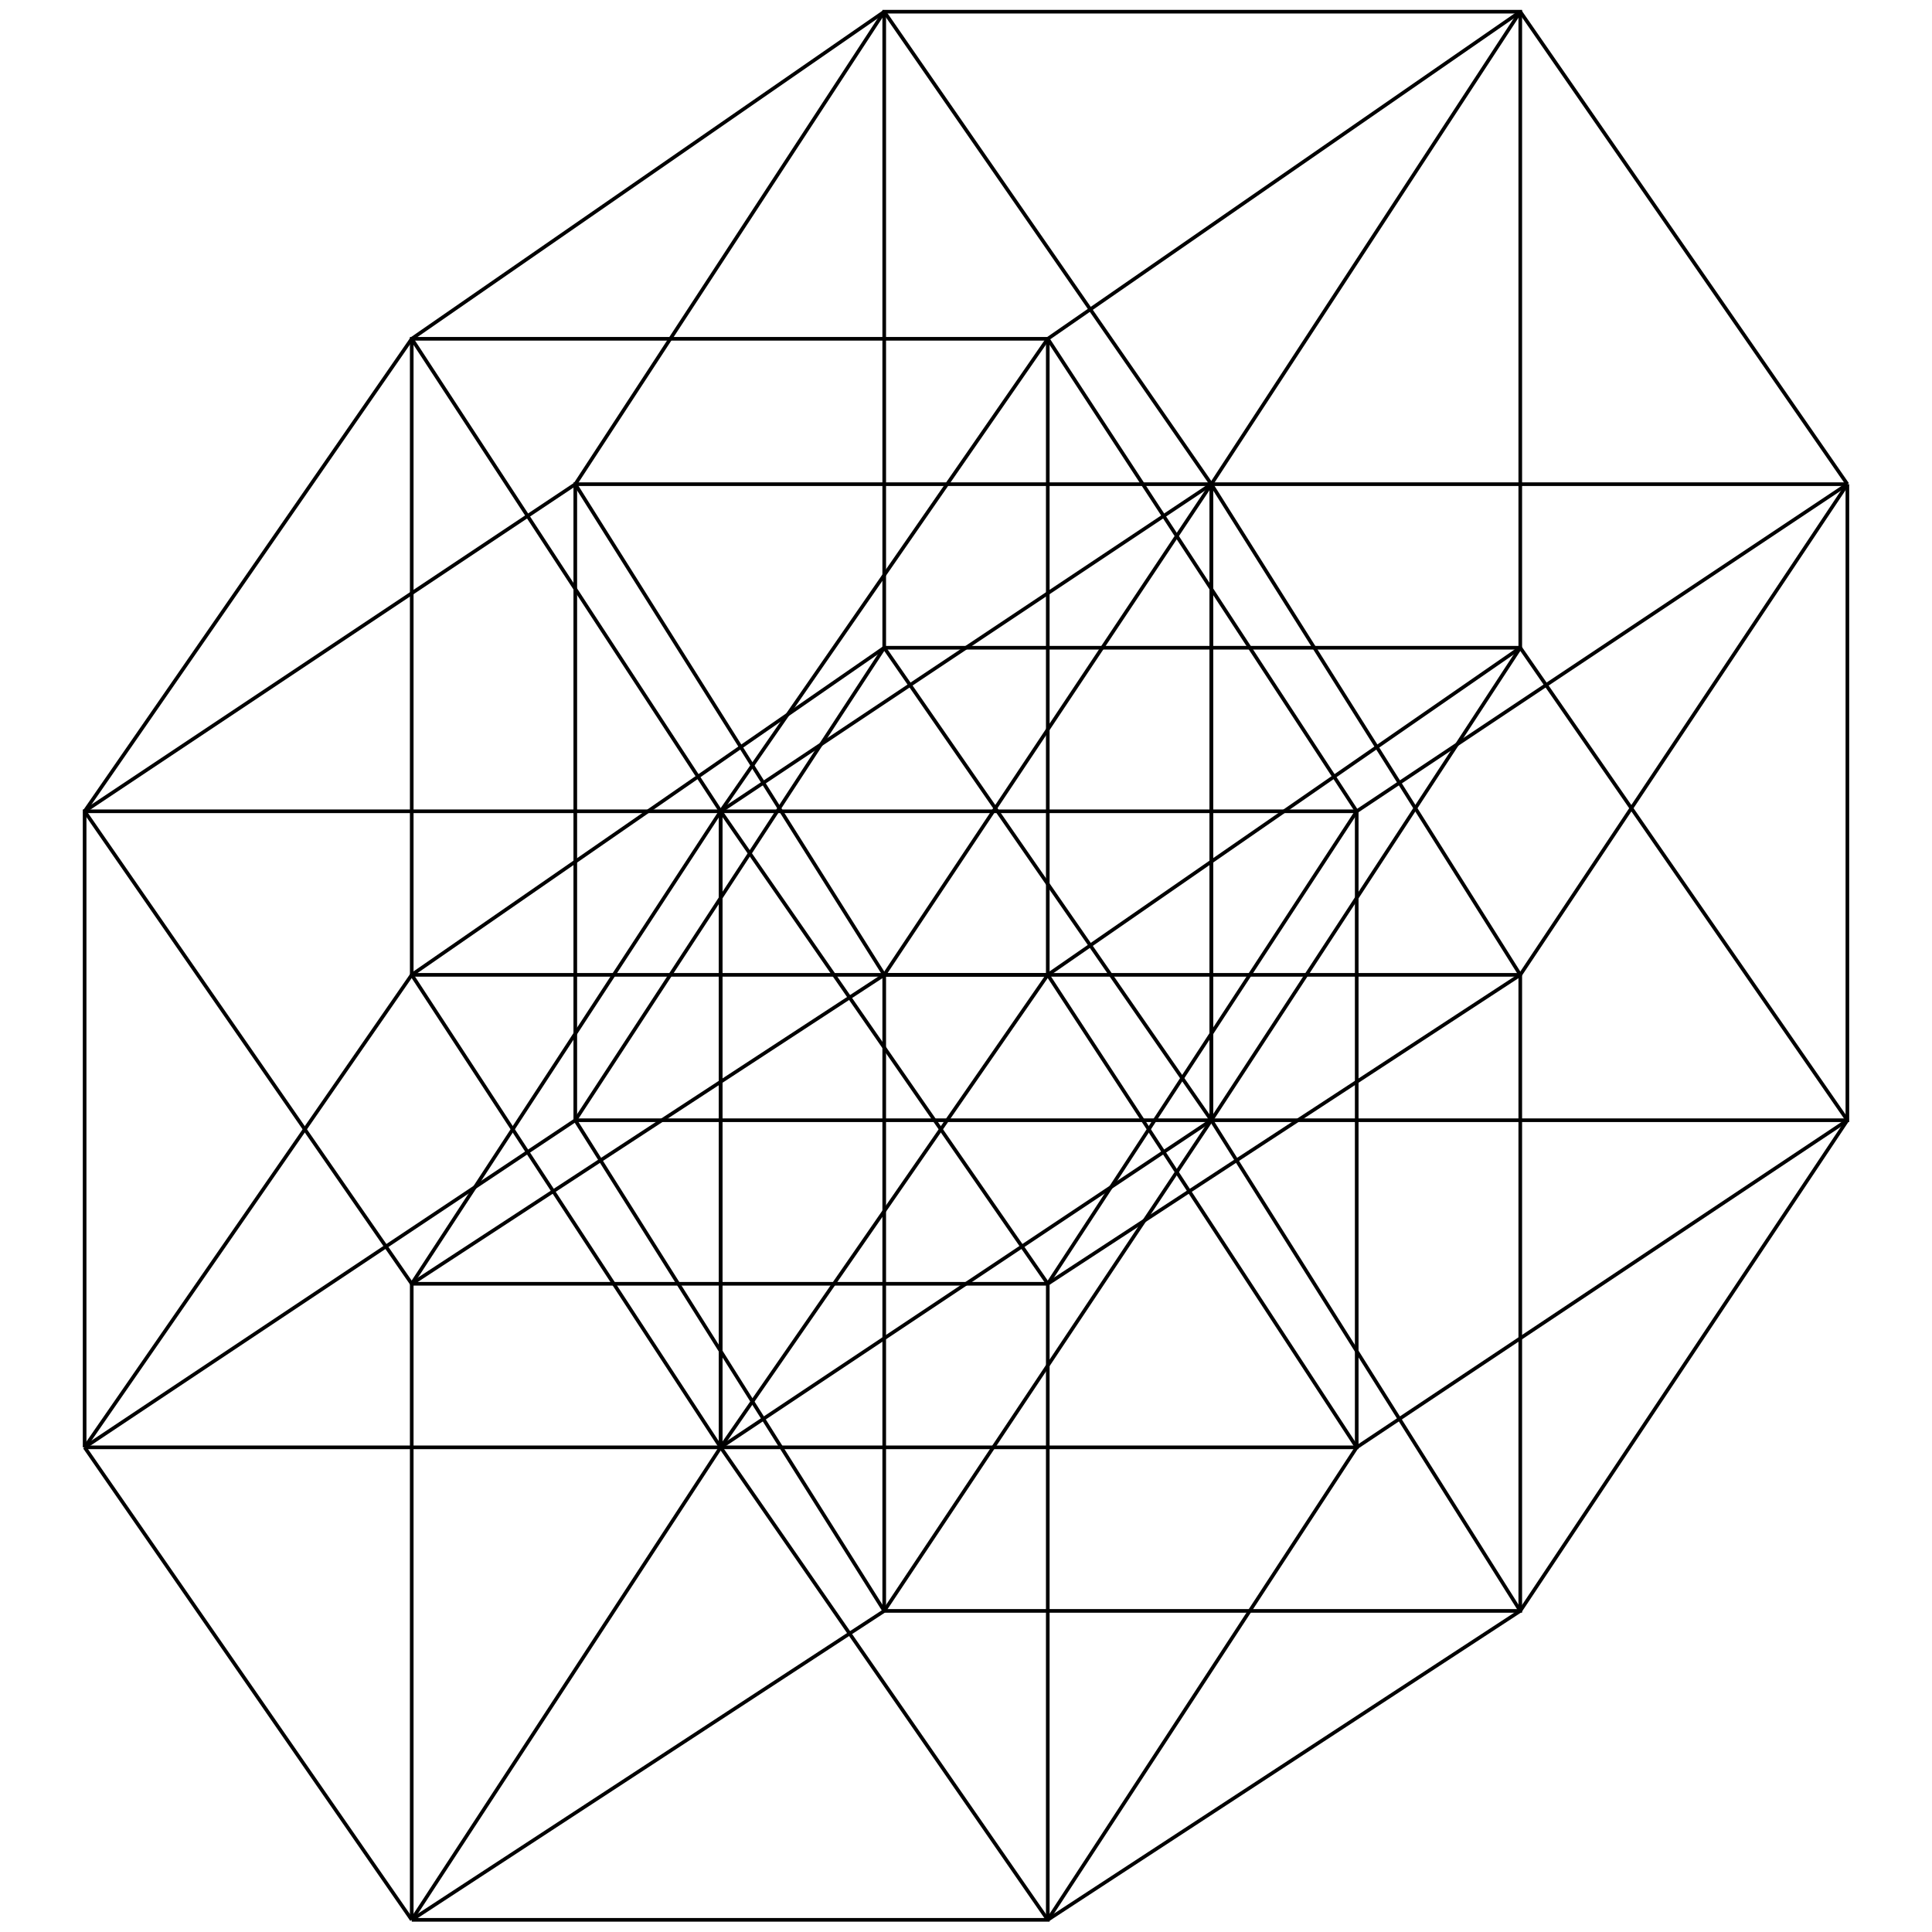 <?xml version="1.0" encoding="UTF-8" standalone="no"?>
<!-- Creator: fig2dev Version 3.2 Patchlevel 4 -->
<!-- CreationDate: Thu Feb  8 00:37:23 2007 -->
<svg
   xmlns:dc="http://purl.org/dc/elements/1.1/"
   xmlns:cc="http://web.resource.org/cc/"
   xmlns:rdf="http://www.w3.org/1999/02/22-rdf-syntax-ns#"
   xmlns:svg="http://www.w3.org/2000/svg"
   xmlns="http://www.w3.org/2000/svg"
   xmlns:sodipodi="http://inkscape.sourceforge.net/DTD/sodipodi-0.dtd"
   xmlns:inkscape="http://www.inkscape.org/namespaces/inkscape"
   width="560"
   height="560"
   id="svg2"
   sodipodi:version="0.32"
   inkscape:version="0.43"
   sodipodi:docname="2d_of_5d_3.svg"
   sodipodi:docbase="/home/Peter/Desktop/SVG"
   version="1.0">
  <defs
     id="defs379" />
  <sodipodi:namedview
     inkscape:window-height="538"
     inkscape:window-width="713"
     inkscape:pageshadow="2"
     inkscape:pageopacity="0.0"
     borderopacity="1.0"
     bordercolor="#666666"
     pagecolor="#ffffff"
     id="base"
     inkscape:zoom="0.48888889"
     inkscape:cx="495"
     inkscape:cy="382.5"
     inkscape:window-x="0"
     inkscape:window-y="0"
     inkscape:current-layer="svg2" />
  <g
     style="fill:none;stroke:#000000;stroke-width:0.025in"
     id="g4"
     transform="matrix(7.02332e-2,0,0,7.02332e-2,24.527,3.387)">
    <defs
       id="defs6">
      <pattern
         id="tile1"
         x="0"
         y="0"
         width="200"
         height="200"
         patternUnits="userSpaceOnUse">
        <path
           d="M 0 -100 200 16"
           id="path9" />
        <path
           d="M 0 -60 200 56"
           id="path11" />
        <path
           d="M 0 -20 200 96"
           id="path13" />
        <path
           d="M 0 20 200 136"
           id="path15" />
        <path
           d="M 0 60 200 176"
           id="path17" />
        <path
           d="M 0 100 200 216"
           id="path19" />
        <path
           d="M 0 140 200 256"
           id="path21" />
        <path
           d="M 0 180 200 296"
           id="path23" />
      </pattern>
      <pattern
         id="tile2"
         x="0"
         y="0"
         width="200"
         height="200"
         patternUnits="userSpaceOnUse">
        <path
           d="M 200 -100 0 16"
           id="path26" />
        <path
           d="M 200 -60 0 56"
           id="path28" />
        <path
           d="M 200 -20 0 96"
           id="path30" />
        <path
           d="M 200 20 0 136"
           id="path32" />
        <path
           d="M 200 60 0 176"
           id="path34" />
        <path
           d="M 200 100 0 216"
           id="path36" />
        <path
           d="M 200 140 0 256"
           id="path38" />
        <path
           d="M 200 180 0 296"
           id="path40" />
      </pattern>
      <pattern
         id="tile3"
         x="0"
         y="0"
         width="200"
         height="200"
         patternUnits="userSpaceOnUse">
        <path
           d="M 0 -100 200 16"
           id="path43" />
        <path
           d="M 200 -100 0 16"
           id="path45" />
        <path
           d="M 0 -60 200 56"
           id="path47" />
        <path
           d="M 200 -60 0 56"
           id="path49" />
        <path
           d="M 0 -20 200 96"
           id="path51" />
        <path
           d="M 200 -20 0 96"
           id="path53" />
        <path
           d="M 0 20 200 136"
           id="path55" />
        <path
           d="M 200 20 0 136"
           id="path57" />
        <path
           d="M 0 60 200 176"
           id="path59" />
        <path
           d="M 200 60 0 176"
           id="path61" />
        <path
           d="M 0 100 200 216"
           id="path63" />
        <path
           d="M 200 100 0 216"
           id="path65" />
        <path
           d="M 0 140 200 256"
           id="path67" />
        <path
           d="M 200 140 0 256"
           id="path69" />
        <path
           d="M 0 180 200 296"
           id="path71" />
        <path
           d="M 200 180 0 296"
           id="path73" />
      </pattern>
      <pattern
         id="tile4"
         x="0"
         y="0"
         width="200"
         height="200"
         patternUnits="userSpaceOnUse">
        <path
           d="M 100 0 200 100"
           id="path76" />
        <path
           d="M 0 0 200 200"
           id="path78" />
        <path
           d="M 0 100 100 200"
           id="path80" />
      </pattern>
      <pattern
         id="tile5"
         x="0"
         y="0"
         width="200"
         height="200"
         patternUnits="userSpaceOnUse">
        <path
           d="M 100 0 0 100"
           id="path83" />
        <path
           d="M 200 0 0 200"
           id="path85" />
        <path
           d="M 200 100 100 200"
           id="path87" />
      </pattern>
      <pattern
         id="tile6"
         x="0"
         y="0"
         width="200"
         height="200"
         patternUnits="userSpaceOnUse">
        <path
           d="M 100 0 200 100"
           id="path90" />
        <path
           d="M 0 0 200 200"
           id="path92" />
        <path
           d="M 0 100 100 200"
           id="path94" />
        <path
           d="M 100 0 0 100"
           id="path96" />
        <path
           d="M 200 0 0 200"
           id="path98" />
        <path
           d="M 200 100 100 200"
           id="path100" />
      </pattern>
      <pattern
         id="tile7"
         x="0"
         y="0"
         width="200"
         height="200"
         patternUnits="userSpaceOnUse">
        <path
           d="M 0 0 0 50"
           id="path103" />
        <path
           d="M 0 50 200 50"
           id="path105" />
        <path
           d="M 100 50 100 150"
           id="path107" />
        <path
           d="M 0 150 200 150"
           id="path109" />
        <path
           d="M 0 150 0 200"
           id="path111" />
      </pattern>
      <pattern
         id="tile8"
         x="0"
         y="0"
         width="200"
         height="200"
         patternUnits="userSpaceOnUse">
        <path
           d="M 0 0 50 0"
           id="path114" />
        <path
           d="M 50 0 50 200"
           id="path116" />
        <path
           d="M 50 100 150 100"
           id="path118" />
        <path
           d="M 150 0 150 200"
           id="path120" />
        <path
           d="M 150 0 200 0"
           id="path122" />
      </pattern>
      <pattern
         id="tile9"
         x="0"
         y="0"
         width="200"
         height="200"
         patternUnits="userSpaceOnUse">
        <path
           d="M 0 50 200 50"
           id="path125" />
        <path
           d="M 0 150 200 150"
           id="path127" />
      </pattern>
      <pattern
         id="tile10"
         x="0"
         y="0"
         width="200"
         height="200"
         patternUnits="userSpaceOnUse">
        <path
           d="M 50 0 50 200"
           id="path130" />
        <path
           d="M 150 0 150 200"
           id="path132" />
      </pattern>
      <pattern
         id="tile11"
         x="0"
         y="0"
         width="200"
         height="200"
         patternUnits="userSpaceOnUse">
        <path
           d="M 0 50 200 50"
           id="path135" />
        <path
           d="M 0 150 200 150"
           id="path137" />
        <path
           d="M 50 0 50 200"
           id="path139" />
        <path
           d="M 150 0 150 200"
           id="path141" />
      </pattern>
      <pattern
         id="tile12"
         x="0"
         y="0"
         width="200"
         height="200"
         patternUnits="userSpaceOnUse">
        <path
           d="M 0 0 25 50"
           id="path144" />
        <path
           d="M 0 50 200 50"
           id="path146" />
        <path
           d="M 100 50 125 150"
           id="path148" />
        <path
           d="M 0 150 200 150"
           id="path150" />
        <path
           d="M 0 150 25 200"
           id="path152" />
      </pattern>
      <pattern
         id="tile13"
         x="0"
         y="0"
         width="200"
         height="200"
         patternUnits="userSpaceOnUse">
        <path
           d="M 200 0 175 50"
           id="path155" />
        <path
           d="M 0 50 200 50"
           id="path157" />
        <path
           d="M 100 50 75 150"
           id="path159" />
        <path
           d="M 0 150 200 150"
           id="path161" />
        <path
           d="M 200 150 175 200"
           id="path163" />
      </pattern>
      <pattern
         id="tile14"
         x="0"
         y="0"
         width="200"
         height="200"
         patternUnits="userSpaceOnUse">
        <path
           d="M 0 0 50 25"
           id="path166" />
        <path
           d="M 50 0 50 200"
           id="path168" />
        <path
           d="M 50 100 150 125"
           id="path170" />
        <path
           d="M 150 0 150 200"
           id="path172" />
        <path
           d="M 150 0 200 25"
           id="path174" />
      </pattern>
      <pattern
         id="tile15"
         x="0"
         y="0"
         width="200"
         height="200"
         patternUnits="userSpaceOnUse">
        <path
           d="M 0 25 50 0"
           id="path177" />
        <path
           d="M 50 0 50 200"
           id="path179" />
        <path
           d="M 50 125 150 100"
           id="path181" />
        <path
           d="M 150 0 150 200"
           id="path183" />
        <path
           d="M 150 25 200 0"
           id="path185" />
      </pattern>
      <pattern
         id="tile16"
         x="0"
         y="0"
         width="200"
         height="200"
         patternUnits="userSpaceOnUse">
        <path
           d="M 0 50 A 50 50 0 1 0 100 50"
           id="path188" />
        <path
           d="M 100 50 A 50 50 0 1 0 200 50"
           id="path190" />
        <path
           d="M 50 100 A 50 50 0 1 0 150 100"
           id="path192" />
        <path
           d="M 0 150 A 50 50 0 0 0 50 100"
           id="path194" />
        <path
           d="M 150 100 A 50 50 0 1 0 200 50"
           id="path196" />
        <path
           d="M 50 0 A 50 50 0 1 0 150 0"
           id="path198" />
        <path
           d="M 150 0 A 50 50 0 0 0 200 50"
           id="path200" />
        <path
           d="M 0 50 A 50 50 0 0 0 50 0"
           id="path202" />
        <path
           d="M 0 150 A 50 50 0 1 0 100 150"
           id="path204" />
        <path
           d="M 100 150 A 50 50 0 1 0 200 150"
           id="path206" />
      </pattern>
      <pattern
         id="tile17"
         x="0"
         y="0"
         width="100"
         height="100"
         patternUnits="userSpaceOnUse">
        <g
           transform="scale(0.5)"
           id="g209">
          <path
             d="M 0 50 A 50 50 0 1 0 100 50"
             id="path211" />
          <path
             d="M 100 50 A 50 50 0 1 0 200 50"
             id="path213" />
          <path
             d="M 50 100 A 50 50 0 1 0 150 100"
             id="path215" />
          <path
             d="M 0 150 A 50 50 0 0 0 50 100"
             id="path217" />
          <path
             d="M 150 100 A 50 50 0 1 0 200 50"
             id="path219" />
          <path
             d="M 50 0 A 50 50 0 1 0 150 0"
             id="path221" />
          <path
             d="M 150 0 A 50 50 0 0 0 200 50"
             id="path223" />
          <path
             d="M 0 50 A 50 50 0 0 0 50 0"
             id="path225" />
          <path
             d="M 0 150 A 50 50 0 1 0 100 150"
             id="path227" />
          <path
             d="M 100 150 A 50 50 0 1 0 200 150"
             id="path229" />
        </g>
      </pattern>
      <pattern
         id="tile18"
         x="0"
         y="0"
         width="200"
         height="200"
         patternUnits="userSpaceOnUse">
        <circle
           cx="100"
           cy="100"
           r="100"
           id="circle232" />
      </pattern>
      <pattern
         id="tile19"
         x="0"
         y="0"
         width="200"
         height="200"
         patternUnits="userSpaceOnUse">
        <path
           d="M 0 50 45 0 105 0 140 50 200 50 "
           id="path235" />
        <path
           d="M 0 50 45 100 105 100 140 50 200 50"
           id="path237" />
        <path
           d="M 0 150 45 100 105 100 140 150 200 150"
           id="path239" />
        <path
           d="M 0 150 45 200 105 200 140 150 200 150"
           id="path241" />
      </pattern>
      <pattern
         id="tile20"
         x="0"
         y="0"
         width="200"
         height="200"
         patternUnits="userSpaceOnUse">
        <path
           d="M 0 70 65 0 140 0 200 70 "
           id="path244" />
        <path
           d="M 0 70 0 130 65 200 140 200 200 130 200 70"
           id="path246" />
      </pattern>
      <pattern
         id="tile21"
         x="0"
         y="0"
         width="200"
         height="200"
         patternUnits="userSpaceOnUse">
        <path
           d="M 50 0 75 25 100 0 M 150 0 175 25 200 0"
           id="path249" />
        <path
           d="M 0 50 25 25 75 75 125 25 175 75 200 50"
           id="path251" />
        <path
           d="M 0 100 25 75 75 125 125 75 175 125 200 100"
           id="path253" />
        <path
           d="M 0 150 25 125 75 175 125 125 175 175 200 150"
           id="path255" />
        <path
           d="M 0 200 25 175 75 225 125 175 175 225 200 200"
           id="path257" />
      </pattern>
      <pattern
         id="tile22"
         x="0"
         y="0"
         width="200"
         height="200"
         patternUnits="userSpaceOnUse">
        <path
           d="M 0 50 25 75 0 100 M 0 150 25 175 0 200"
           id="path260" />
        <path
           d="M 50 0 25 25 75 75 25 125 75 175 50 200"
           id="path262" />
        <path
           d="M 100 0 75 25 125 75 75 125 125 175 100 200"
           id="path264" />
        <path
           d="M 150 0 125 25 175 75 125 125 175 175 150 200"
           id="path266" />
        <path
           d="M 200 0 175 25 225 75 175 125 225 175 200 200"
           id="path268" />
      </pattern>
    </defs>
<!-- Line -->    <path
       d="M 1350,7875 L 3975,7875 L 3975,5250 L 1350,5250 L 1350,7875"
       style="stroke:#000000;stroke-width:15"
       id="path270" />
<!-- Line -->    <path
       d="M 0,5925 L 2625,5925 L 2625,3300 L 0,3300 L 0,5925"
       style="stroke:#000000;stroke-width:15"
       id="path272" />
<!-- Line -->    <path
       d="M 1350,3975 L 3975,3975 L 3975,1350 L 1350,1350 L 1350,3975"
       style="stroke:#000000;stroke-width:15"
       id="path274" />
<!-- Line -->    <path
       d="M 3300,2625 L 5925,2625 L 5925,0 L 3300,0 L 3300,2625"
       style="stroke:#000000;stroke-width:15"
       id="path276" />
<!-- Line -->    <path
       d="M 2025,4575 L 4650,4575 L 4650,1950 L 2025,1950 L 2025,4575"
       style="stroke:#000000;stroke-width:15"
       id="path278" />
<!-- Line -->    <path
       d="M 5250,3300 L 2625,3300 L 2625,5925 L 5250,5925 L 5250,3300"
       style="stroke:#000000;stroke-width:15"
       id="path280" />
<!-- Line -->    <path
       d="M 5925,3975 L 3300,3975 L 3300,6600 L 5925,6600 L 5925,3975"
       style="stroke:#000000;stroke-width:15"
       id="path282" />
<!-- Line -->    <path
       d="M 7275,1950 L 4650,1950 L 4650,4575 L 7275,4575 L 7275,1950"
       style="stroke:#000000;stroke-width:15"
       id="path284" />
<!-- Line -->    <path
       d="M 5925,0 L 7275,1950"
       style="stroke:#000000;stroke-width:15"
       id="path286" />
<!-- Line -->    <path
       d="M 7275,4575 L 5925,6600"
       style="stroke:#000000;stroke-width:15"
       id="path288" />
<!-- Line -->    <path
       d="M 3975,7875 L 5925,6600"
       style="stroke:#000000;stroke-width:15"
       id="path290" />
<!-- Line -->    <path
       d="M 1350,7875 L 0,5925"
       style="stroke:#000000;stroke-width:15"
       id="path292" />
<!-- Line -->    <path
       d="M 0,3300 L 1350,1350"
       style="stroke:#000000;stroke-width:15"
       id="path294" />
<!-- Line -->    <path
       d="M 1350,1350 L 3300,0"
       style="stroke:#000000;stroke-width:15"
       id="path296" />
<!-- Line -->    <path
       d="M 0,3300 L 2025,1950"
       style="stroke:#000000;stroke-width:15"
       id="path298" />
<!-- Line -->    <path
       d="M 2025,1950 L 3300,0"
       style="stroke:#000000;stroke-width:15"
       id="path300" />
<!-- Line -->    <path
       d="M 3975,1350 L 5925,0"
       style="stroke:#000000;stroke-width:15"
       id="path302" />
<!-- Line -->    <path
       d="M 5925,2625 L 7275,4575"
       style="stroke:#000000;stroke-width:15"
       id="path304" />
<!-- Line -->    <path
       d="M 5250,3300 L 7275,1950"
       style="stroke:#000000;stroke-width:15"
       id="path306" />
<!-- Line -->    <path
       d="M 3300,0 L 4650,1950"
       style="stroke:#000000;stroke-width:15"
       id="path308" />
<!-- Line -->    <path
       d="M 4650,1950 L 5925,3975"
       style="stroke:#000000;stroke-width:15"
       id="path310" />
<!-- Line -->    <path
       d="M 3975,7875 L 5250,5925"
       style="stroke:#000000;stroke-width:15"
       id="path312" />
<!-- Line -->    <path
       d="M 5250,5925 L 7275,4575"
       style="stroke:#000000;stroke-width:15"
       id="path314" />
<!-- Line -->    <path
       d="M 1350,5250 L 0,3300"
       style="stroke:#000000;stroke-width:15"
       id="path316" />
<!-- Line -->    <path
       d="M 3300,3975 L 1350,5250"
       style="stroke:#000000;stroke-width:15"
       id="path318" />
<!-- Line -->    <path
       d="M 3300,6600 L 1350,7875"
       style="stroke:#000000;stroke-width:15"
       id="path320" />
<!-- Line -->    <path
       d="M 2625,5925 L 1350,7875"
       style="stroke:#000000;stroke-width:15"
       id="path322" />
<!-- Line -->    <path
       d="M 1350,3975 L 2625,5925"
       style="stroke:#000000;stroke-width:15"
       id="path324" />
<!-- Line -->    <path
       d="M 2625,5925 L 3975,7875"
       style="stroke:#000000;stroke-width:15"
       id="path326" />
<!-- Line -->    <path
       d="M 7275,1950 L 5925,3975"
       style="stroke:#000000;stroke-width:15"
       id="path328" />
<!-- Line -->    <path
       d="M 4650,1950 L 5925,0"
       style="stroke:#000000;stroke-width:15"
       id="path330" />
<!-- Line -->    <path
       d="M 1350,1350 L 2625,3300"
       style="stroke:#000000;stroke-width:15"
       id="path332" />
<!-- Line -->    <path
       d="M 2625,3300 L 3975,5250"
       style="stroke:#000000;stroke-width:15"
       id="path334" />
<!-- Line -->    <path
       d="M 1350,3975 L 0,5925"
       style="stroke:#000000;stroke-width:15"
       id="path336" />
<!-- Line -->    <path
       d="M 0,5925 L 2025,4575"
       style="stroke:#000000;stroke-width:15"
       id="path338" />
<!-- Line -->    <path
       d="M 2025,4575 L 3300,6600"
       style="stroke:#000000;stroke-width:15"
       id="path340" />
<!-- Line -->    <path
       d="M 2625,5925 L 3975,3975"
       style="stroke:#000000;stroke-width:15"
       id="path342" />
<!-- Line -->    <path
       d="M 2625,5925 L 4650,4575"
       style="stroke:#000000;stroke-width:15"
       id="path344" />
<!-- Line -->    <path
       d="M 3975,3975 L 5250,5925"
       style="stroke:#000000;stroke-width:15"
       id="path346" />
<!-- Line -->    <path
       d="M 4650,4575 L 5925,6600"
       style="stroke:#000000;stroke-width:15"
       id="path348" />
<!-- Line -->    <path
       d="M 4650,4575 L 3300,2625"
       style="stroke:#000000;stroke-width:15"
       id="path350" />
<!-- Line -->    <path
       d="M 2625,3300 L 3975,1350"
       style="stroke:#000000;stroke-width:15"
       id="path352" />
<!-- Line -->    <path
       d="M 1350,3975 L 3300,2625"
       style="stroke:#000000;stroke-width:15"
       id="path354" />
<!-- Line -->    <path
       d="M 4650,1950 L 2625,3300"
       style="stroke:#000000;stroke-width:15"
       id="path356" />
<!-- Line -->    <path
       d="M 3300,3975 L 4650,1950"
       style="stroke:#000000;stroke-width:15"
       id="path358" />
<!-- Line -->    <path
       d="M 3975,3975 L 5925,2625"
       style="stroke:#000000;stroke-width:15"
       id="path360" />
<!-- Line -->    <path
       d="M 3300,6600 L 4650,4575"
       style="stroke:#000000;stroke-width:15"
       id="path362" />
<!-- Line -->    <path
       d="M 4650,4575 L 5925,2625"
       style="stroke:#000000;stroke-width:15"
       id="path364" />
<!-- Line -->    <path
       d="M 5250,3300 L 3975,5250"
       style="stroke:#000000;stroke-width:15"
       id="path366" />
<!-- Line -->    <path
       d="M 5925,3975 L 3975,5250"
       style="stroke:#000000;stroke-width:15"
       id="path368" />
<!-- Line -->    <path
       d="M 3300,2625 L 2025,4575"
       style="stroke:#000000;stroke-width:15"
       id="path370" />
<!-- Line -->    <path
       d="M 2625,3300 L 1350,5250"
       style="stroke:#000000;stroke-width:15"
       id="path372" />
<!-- Line -->    <path
       d="M 2025,1950 L 3300,3975"
       style="stroke:#000000;stroke-width:15"
       id="path374" />
<!-- Line -->    <path
       d="M 3975,1350 L 5250,3300"
       style="stroke:#000000;stroke-width:15"
       id="path376" />
  </g>
</svg>

